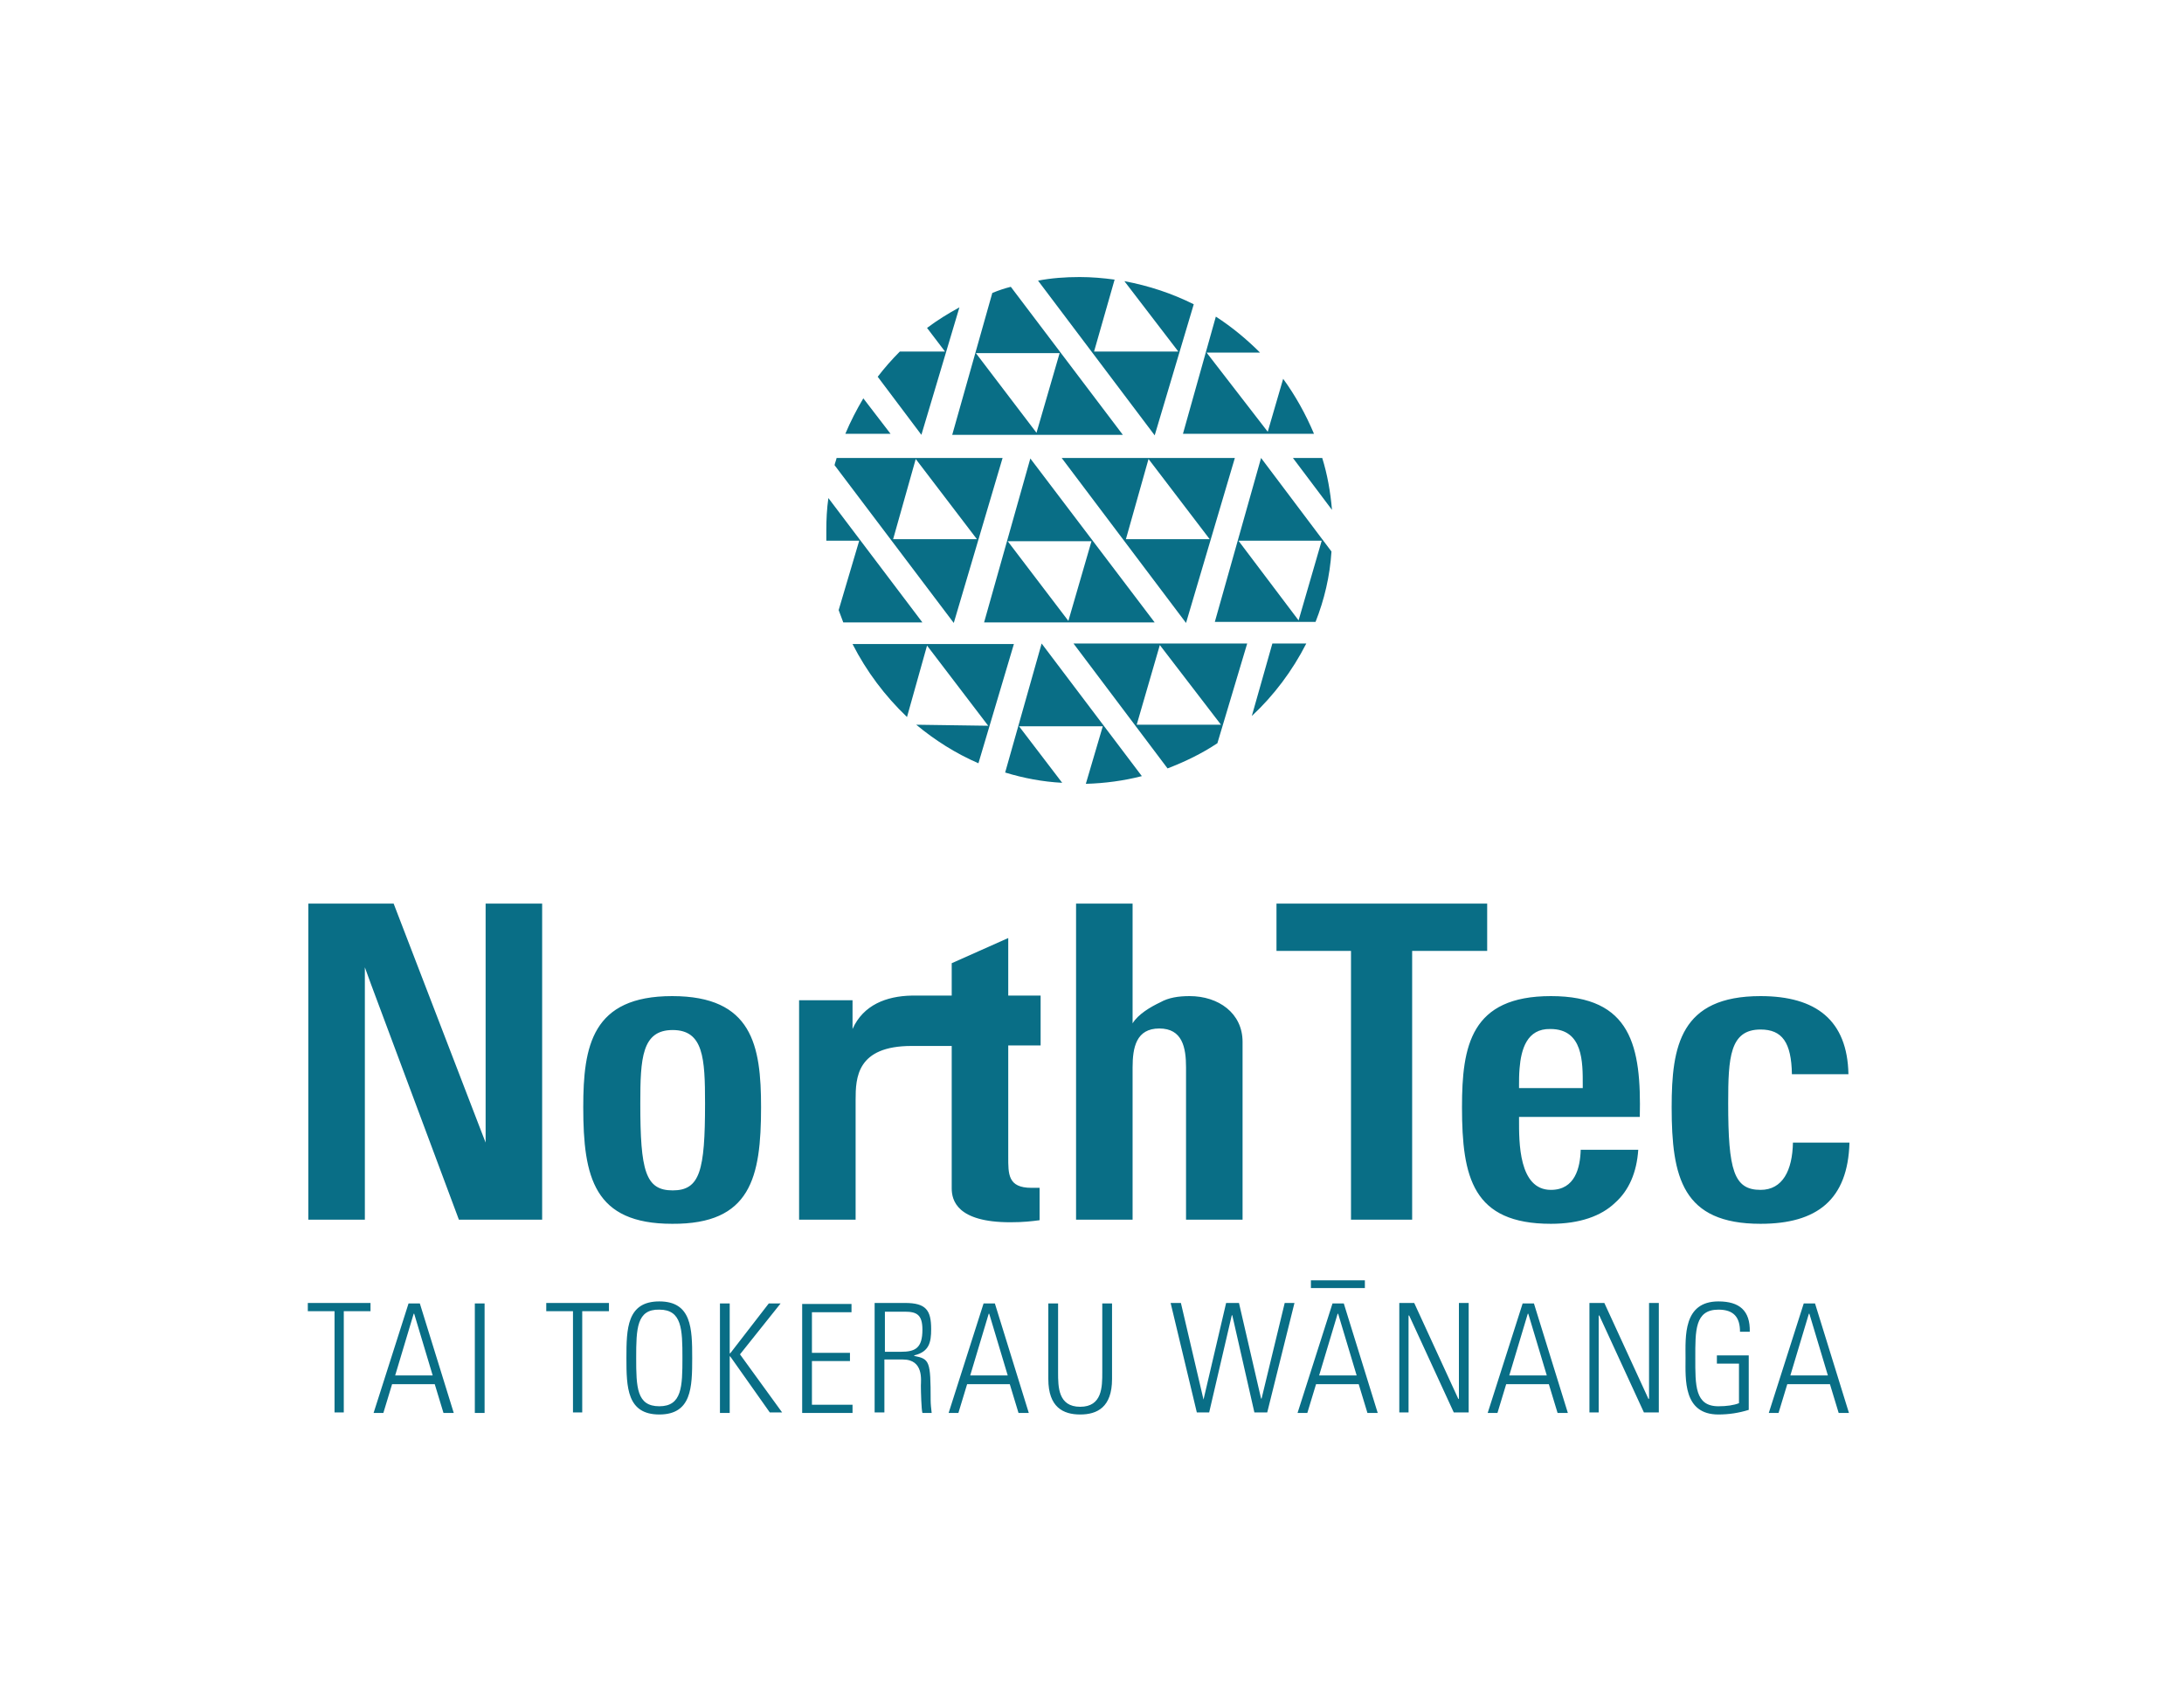 <?xml version="1.0" encoding="UTF-8"?>
<svg id="Logos" xmlns="http://www.w3.org/2000/svg" version="1.1" viewBox="0 0 425 330">
  <!-- Generator: Adobe Illustrator 29.7.1, SVG Export Plug-In . SVG Version: 2.1.1 Build 8)  -->
  <defs>
    <style>
      .st0 {
        fill: #096e86;
      }
    </style>
  </defs>
  <path class="st0" d="M65.1,274.8v-19.7h-5.2v-1.6h12.2v1.6h-5.2v19.7h-1.8ZM79.5,253.6h2.2l6.6,21.3h-2l-1.7-5.6h-8.3l-1.7,5.6h-1.9l6.8-21.3ZM76.9,267.6h7.3l-3.6-12h-.1s-3.6,12-3.6,12ZM92.4,253.6v21.3h1.9v-21.3h-1.9ZM111.4,274.8h1.9v-19.7h5.2v-1.6h-12.2v1.6h5.2v19.7h-.1ZM123.8,264.2c0,5.7.1,9.4,4.5,9.4s4.5-3.8,4.5-9.4-.1-9.4-4.5-9.4c-4.4-.1-4.5,3.7-4.5,9.4ZM121.9,264.2c0-5.7.1-11,6.4-11s6.4,5.3,6.4,11-.1,11-6.4,11-6.4-5.3-6.4-11ZM142,274.8v-10.9h.1l7.7,10.9h2.4l-8.2-11.3,7.9-9.9h-2.3l-7.5,9.7h-.1v-9.7h-1.9v21.3h1.9v-.1h0ZM156.1,253.6v21.3h9.8v-1.6h-7.9v-8.5h7.4v-1.6h-7.4v-7.9h7.7v-1.6h-9.6v-.1h0ZM175.7,264.5h-3.6v10.3h-1.9v-21.3h5.9c4.1,0,5.1,1.4,5.1,5.1,0,2.6-.4,4.4-3.3,5.1v.1c3,.6,3.2,1,3.2,8.6,0,.8.1,1.6.2,2.5h-1.8c-.2-.6-.3-4.2-.3-5.3,0-1,.6-5.1-3.5-5.1h0ZM172.2,255.2v7.8h3.1c2.8,0,4.2-.7,4.2-4.3,0-2.9-1.1-3.5-3.4-3.5h-3.9ZM191.4,253.6h2.2l6.6,21.3h-2l-1.7-5.6h-8.3l-1.7,5.6h-1.9l6.8-21.3h0ZM188.8,267.6h7.3l-3.6-12h-.1l-3.6,12h0ZM205.9,253.6h-1.9v14.7c0,5.5,2.9,6.9,6.2,6.9s6.2-1.4,6.2-6.9v-14.7h-1.9v13.4c0,2.8,0,6.7-4.3,6.7s-4.3-3.9-4.3-6.7v-13.4h0ZM234.2,272.3l-4.4-18.8h-2l5.1,21.3h2.4l4.4-18.9h.1l4.3,18.9h2.5l5.3-21.3h-1.9l-4.5,18.6h-.1l-4.3-18.6h-2.5l-4.4,18.8h0ZM259.3,253.6h2.2l6.6,21.3h-2l-1.7-5.6h-8.3l-1.7,5.6h-1.9l6.8-21.3h0ZM256.7,267.6h7.3l-3.6-12h-.1l-3.6,12h0ZM274.1,274.8v-18.8l.1-.1,8.7,18.9h2.9v-21.3h-1.9v18.6l-.1.1-8.6-18.7h-2.9v21.3h1.8ZM296.3,253.6h2.2l6.6,21.3h-2l-1.7-5.6h-8.3l-1.7,5.6h-1.9l6.8-21.3ZM293.7,267.6h7.3l-3.6-12h-.1l-3.6,12h0ZM311.1,274.8v-18.8l.1-.1,8.7,18.9h2.9v-21.3h-1.9v18.6l-.1.1-8.6-18.7h-2.9v21.3h1.8ZM338.4,273c-1,.4-2.4.6-4,.6-4.6,0-4.5-4.1-4.5-9.4s-.1-9.4,4.5-9.4c3,0,4.2,1.5,4.2,4.3h1.9c.1-4.1-2-5.9-6.1-5.9-6.9,0-6.4,6.9-6.4,11s-.5,11,6.4,11c2,0,4-.3,5.9-.9v-10.6h-6.2v1.6h4.3v7.7h0ZM351,253.6h2.2l6.6,21.3h-2l-1.7-5.6h-8.3l-1.7,5.6h-1.9l6.8-21.3h0ZM348.4,267.6h7.3l-3.6-12h-.1l-3.6,12h0ZM255.1,249.1v1.5h10.5v-1.5h-10.5,0ZM200.5,89.2l-9,31.9h33.2l-24.2-31.9ZM196.1,105.3h16.3l-4.5,15.5-11.8-15.5ZM206.6,89.1l24.2,32.1,9.5-32.1h-33.7ZM219.1,104.9l4.4-15.6,11.9,15.6h-16.3,0ZM163.2,118.7l.9,2.4h15.4l-18.3-24.2c-.3,2.1-.4,4.2-.4,6.3v2h6.4l-4,13.5h0ZM162.8,89.1c-.1.5-.3.9-.4,1.4l23.2,30.7,9.5-32.1h-32.3ZM173.8,104.9l4.4-15.6,11.9,15.6h-16.3,0ZM245.4,89.1l-9,31.9h19.6c1.7-4.3,2.8-8.9,3.1-13.7l-13.7-18.2h0ZM241,105.2h16.2l-4.5,15.5-11.7-15.5h0ZM251.6,89.1l7.6,10.1c-.3-3.5-.9-6.9-1.9-10.1h-5.7ZM198.3,141.3h16.3l-3.3,11.2c3.7-.1,7.4-.6,10.9-1.5l-19.5-25.8-7.1,25.1c3.6,1.1,7.3,1.8,11.1,2l-8.4-11ZM208.9,125.2l18.3,24.3c3.4-1.3,6.7-2.9,9.7-4.9l5.8-19.4h-33.8ZM221.2,141l4.5-15.5,11.9,15.5h-16.4ZM178.3,141c3.6,3,7.7,5.6,12.1,7.5l6.9-23.2h-31.4c2.7,5.3,6.3,10.1,10.6,14.2l3.9-13.9,11.9,15.6-14-.2ZM243.6,139.3c4.3-4,7.9-8.8,10.6-14.1h-6.6l-4,14.1ZM196.7,55.8c-1.2.3-2.4.7-3.6,1.2l-7.8,27.6h33.2l-21.8-28.8h0ZM189.9,68.7h16.3l-4.5,15.5-11.8-15.5ZM212.9,68.4l4-14c-2.2-.3-4.5-.5-6.8-.5-2.8,0-5.5.2-8.1.7l22.7,30.1,7.6-25.5c-4.2-2.1-8.7-3.6-13.5-4.5l10.5,13.7h-16.4ZM168,77.5c-1.3,2.2-2.5,4.5-3.5,6.9h8.8l-5.3-6.9ZM175.1,68.4c-1.5,1.5-3,3.2-4.3,4.9l8.5,11.3,7.4-24.8c-2.2,1.2-4.3,2.5-6.3,4l3.5,4.6h-8.8,0ZM234.8,68.6h10.4c-2.6-2.6-5.5-5-8.6-7l-6.4,22.8h25.5c-1.6-3.8-3.6-7.4-6-10.7l-3,10.3-11.9-15.4ZM241.8,202.7c0-5.6-4.7-8.9-10.3-8.9-2.2,0-4.1.3-5.7,1.2-1.9.9-4.3,2.3-5.4,4.1-.1,0,0,0,0,0v-23.3h-11v61.5h11v-29.6c0-3.9.7-7.6,5.2-7.6s5.2,3.7,5.2,7.6v29.6h11v-34.6ZM248.3,185h14.6v52.3h11.9v-52.3h14.6v-9.2h-41v9.2h-.1,0ZM295.7,207.9c-.1,1.2-.1,2.3-.1,3.2v.6h12.4v-.6c0-4.4.1-10.9-6.3-10.9-4.6-.1-5.7,4-6,7.7ZM301.8,193.8c15.7,0,17.6,9.8,17.3,23.5h-23.5v.6c0,4.2-.1,13.6,6.2,13.6,4.7,0,5.7-4.3,5.8-7.8h11.2c-.3,4.4-1.8,7.9-4.5,10.3-2.7,2.6-6.9,4.1-12.5,4.1-15.2,0-17.3-9-17.3-22.7,0-11.9,1.7-21.6,17.3-21.6h0ZM342.6,193.8c-15.6,0-17.3,9.7-17.3,21.6,0,13.7,2.1,22.7,17.3,22.7,11,0,17-4.7,17.3-15.8h-11c-.1,5.4-2,9.2-6.3,9.2-5.2,0-6.3-3.8-6.3-16.9,0-8.8.3-14.3,6.3-14.3,4.2,0,6,2.5,6.1,8.7h11c-.2-10.5-6.3-15.2-17.1-15.2ZM71,191.5v-3.3l1.2,3.3,17.1,45.8h16.2v-61.5h-11v46.5l-1.2-3.1-16.7-43.4h-16.6v61.5h11v-45.8h0ZM124.6,214.7c0-8.8.3-14.3,6.3-14.3s6.3,5.5,6.3,14.3c0,13.1-1,16.9-6.3,16.9s-6.3-3.8-6.3-16.9ZM148.1,215.4c0-12-1.7-21.6-17.3-21.6s-17.3,9.7-17.3,21.6c0,13.7,2.1,22.7,17.3,22.7,15.3.1,17.3-9,17.3-22.7ZM155.5,237.3h11v-23.3c0-4.3.2-10.5,10.9-10.5h7.8v27.7c0,2.3,1,6.6,11.4,6.6,2.6,0,4.2-.2,5.7-.4v-6.3h-1.6c-4.6,0-4.5-2.7-4.5-6.1v-21.6h6.3v-9.7h-6.3v-11.2l-11,4.9v6.3h-7.8c-4.9.1-9.4,1.8-11.5,6.5v-5.6h-10.4v42.7h0Z"/>
</svg>